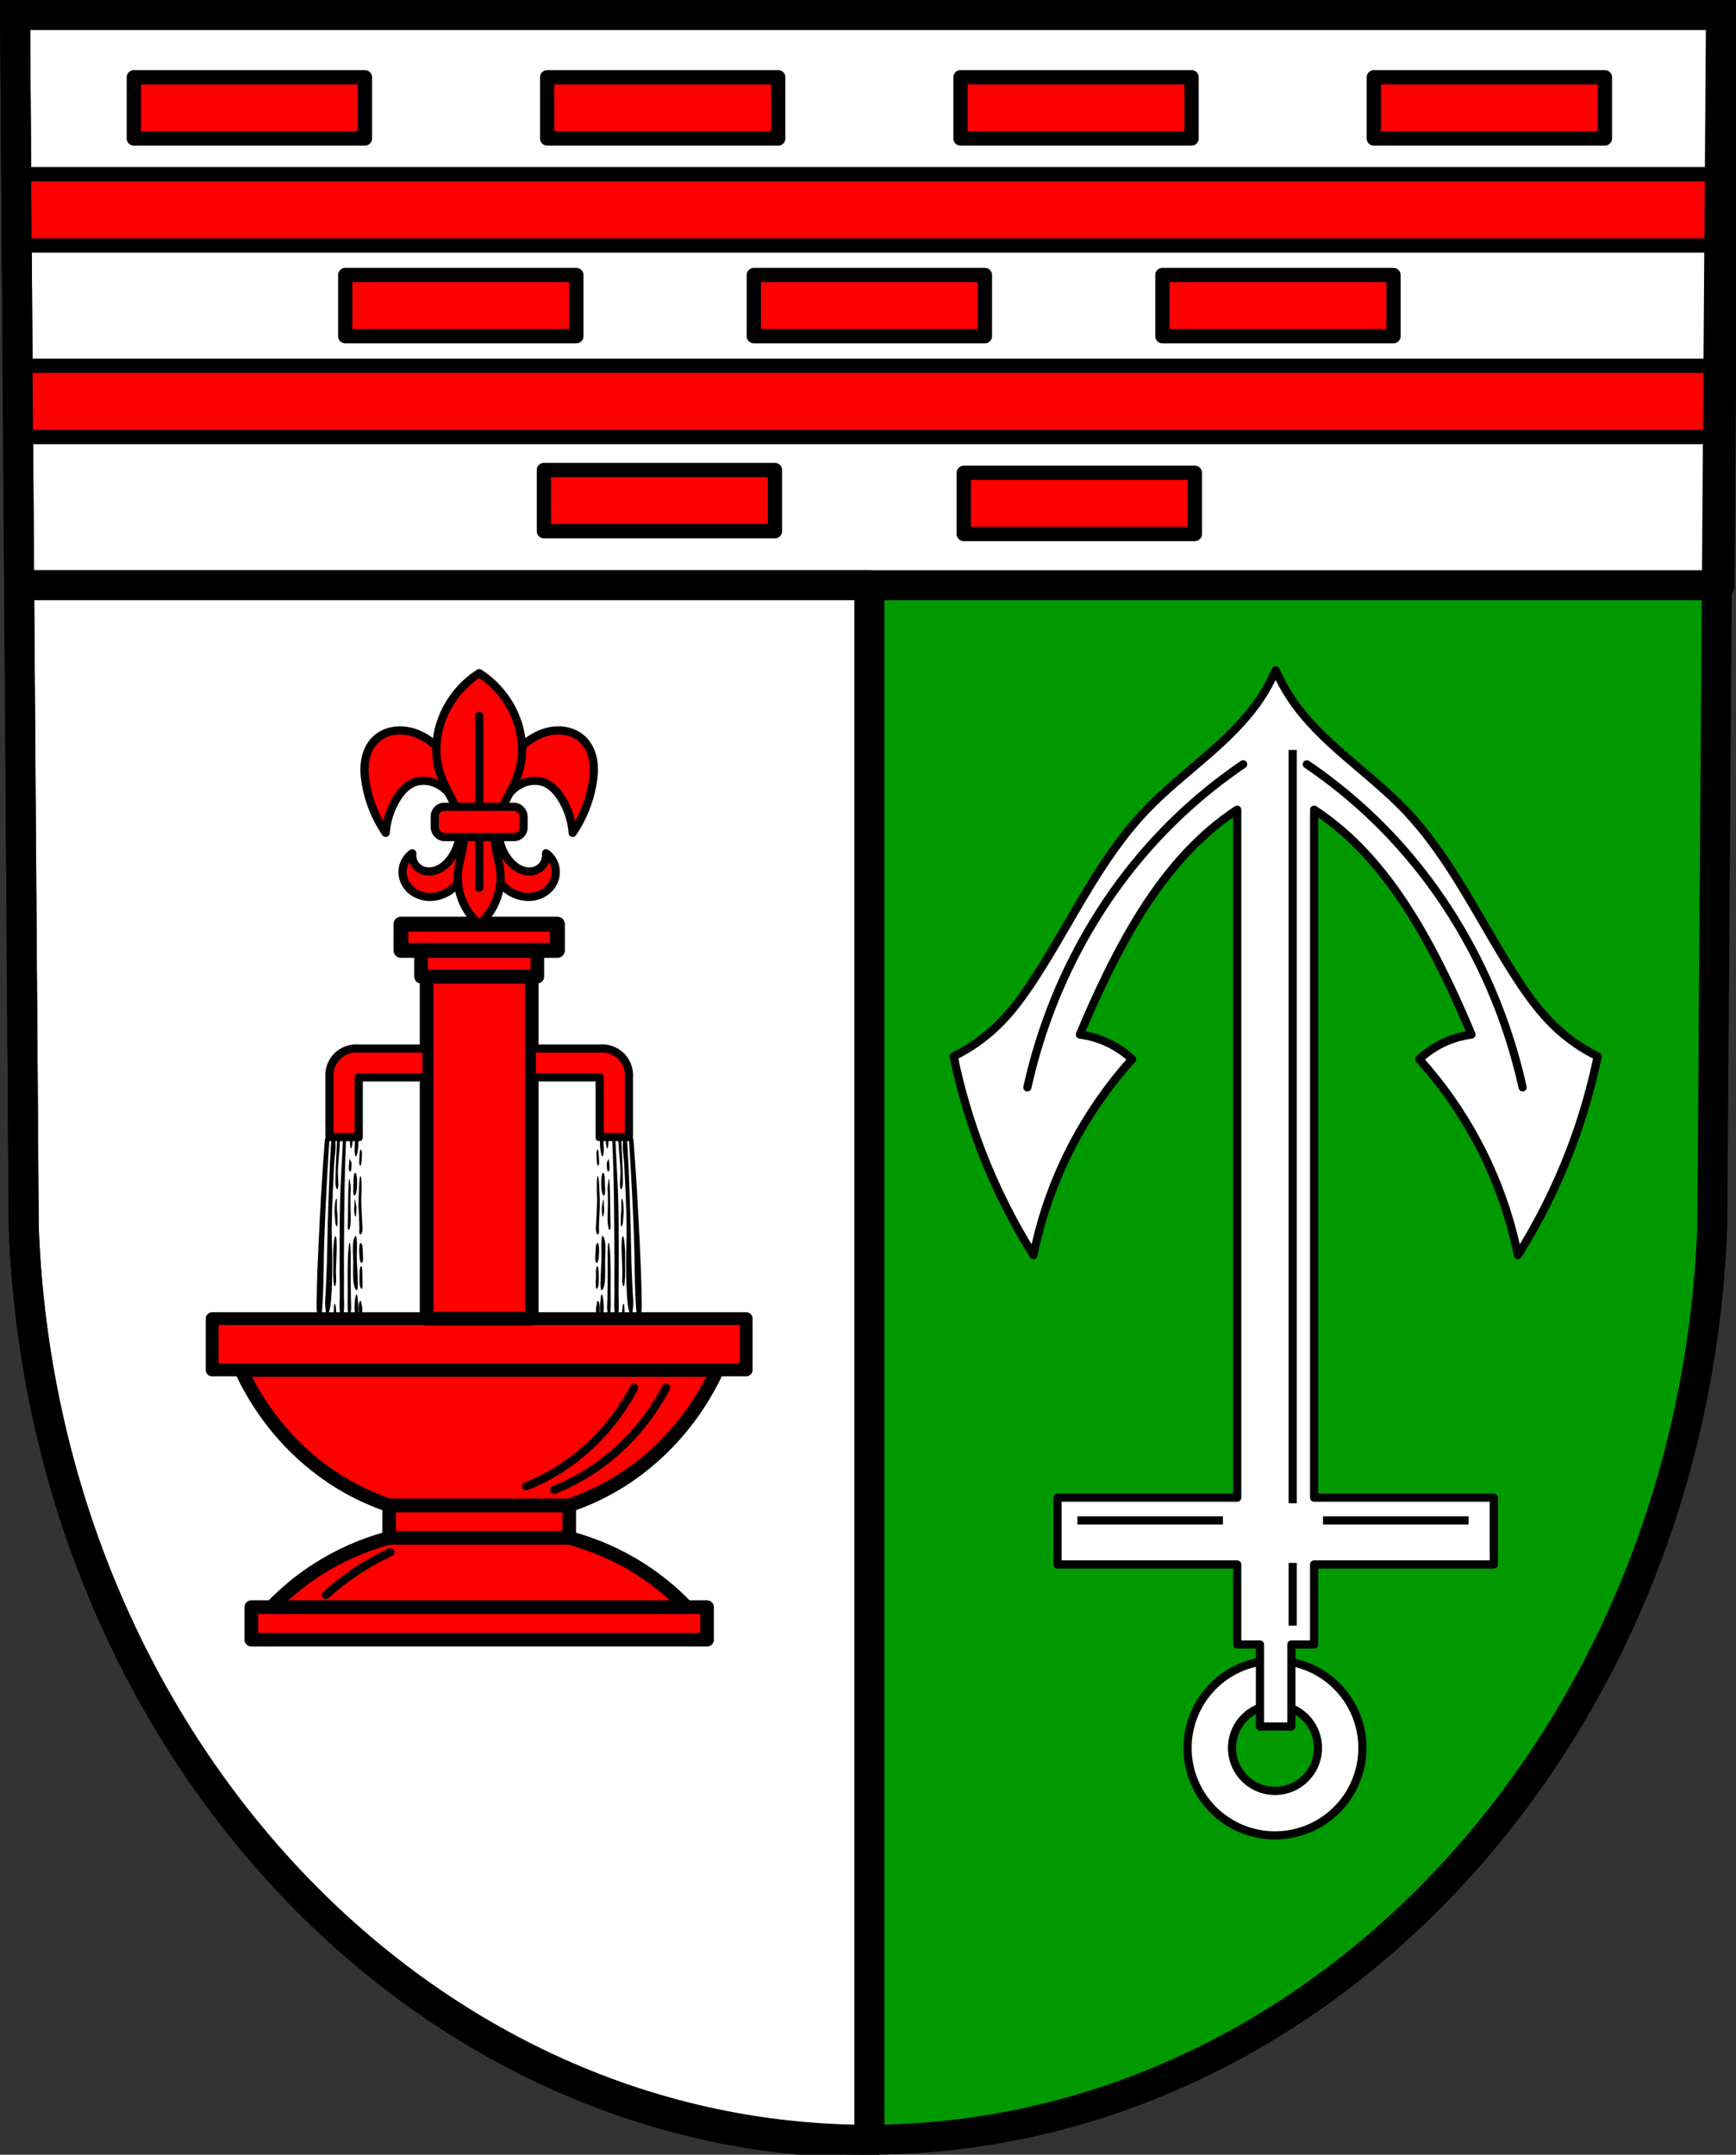 <?xml version="1.0" encoding="UTF-8" standalone="no"?>
<!-- Created with Inkscape (http://www.inkscape.org/) -->

<svg
   xmlns:dc="http://purl.org/dc/elements/1.1/"
   xmlns:cc="http://creativecommons.org/ns#"
   xmlns:rdf="http://www.w3.org/1999/02/22-rdf-syntax-ns#"
   xmlns:svg="http://www.w3.org/2000/svg"
   xmlns="http://www.w3.org/2000/svg"
   xmlns:sodipodi="http://sodipodi.sourceforge.net/DTD/sodipodi-0.dtd"
   xmlns:inkscape="http://www.inkscape.org/namespaces/inkscape"
   width="168.58mm"
   height="209.145mm"
   viewBox="0 0 168.58 209.145"
   version="1.1"
   id="svg1679"
   inkscape:version="0.92.4 (5da689c313, 2019-01-14)"
   sodipodi:docname="DEU Schönborn (Pfalz) COA.svg">
  <rect x="0" y="0" width="168.58" height="209.145" fill="#333333" stroke="none"/>
  <defs
     id="defs1673">
    <inkscape:path-effect
       effect="spiro"
       id="path-effect1251"
       is_visible="true" />
    <inkscape:path-effect
       effect="spiro"
       id="path-effect1207"
       is_visible="true" />
    <inkscape:path-effect
       effect="spiro"
       id="path-effect1184"
       is_visible="true" />
    <inkscape:path-effect
       effect="spiro"
       id="path-effect1174"
       is_visible="true" />
    <inkscape:path-effect
       effect="spiro"
       id="path-effect1152"
       is_visible="true" />
    <inkscape:path-effect
       effect="spiro"
       id="path-effect1084"
       is_visible="true" />
    <inkscape:path-effect
       effect="spiro"
       id="path-effect1059"
       is_visible="true" />
    <inkscape:path-effect
       effect="spiro"
       id="path-effect1059-8"
       is_visible="true" />
    <inkscape:path-effect
       effect="spiro"
       id="path-effect1084-5"
       is_visible="true" />
    <inkscape:path-effect
       effect="spiro"
       id="path-effect6262"
       is_visible="true" />
    <inkscape:path-effect
       effect="spiro"
       id="path-effect6262-3"
       is_visible="true" />
    <inkscape:path-effect
       effect="spiro"
       id="path-effect1152-5"
       is_visible="true" />
    <inkscape:path-effect
       effect="spiro"
       id="path-effect1184-8"
       is_visible="true" />
    <inkscape:path-effect
       effect="spiro"
       id="path-effect1207-3"
       is_visible="true" />
  </defs>
  <sodipodi:namedview
     id="base"
     pagecolor="#ffffff"
     bordercolor="#666666"
     borderopacity="1.0"
     inkscape:pageopacity="0.0"
     inkscape:pageshadow="2"
     inkscape:zoom="0.69324241"
     inkscape:cx="318.57713"
     inkscape:cy="395.23453"
     inkscape:document-units="mm"
     inkscape:current-layer="layer1"
     showgrid="false"
     inkscape:window-width="1366"
     inkscape:window-height="745"
     inkscape:window-x="-8"
     inkscape:window-y="-8"
     inkscape:window-maximized="1"
     inkscape:snap-nodes="false"
     fit-margin-top="0"
     fit-margin-left="0"
     fit-margin-right="0"
     fit-margin-bottom="0"
     inkscape:snap-midpoints="true"
     inkscape:snap-smooth-nodes="true"
     inkscape:object-paths="true" />
  <g
     inkscape:label="Ebene 1"
     inkscape:groupmode="layer"
     id="layer1"
     transform="translate(-17.808,-7.692)">
    <path
       style="fill:#009900;fill-opacity:1;fill-rule:evenodd;stroke:none;stroke-width:2.906;stroke-opacity:1"
       inkscape:connector-curvature="0"
       d="M 184.925,9.145 184.085,126.726 c -1.833,49.459 -38.057,88.631 -81.987,88.658 -43.89,-0.061 -80.127,-39.246 -81.987,-88.658 L 19.271,9.145 h 82.825 z"
       id="path10563-0-6-7-7-9"
       sodipodi:nodetypes="ccccccc" />
    <path
       style="fill:#ffffff;fill-opacity:1;stroke:#000000;stroke-width:11;stroke-linecap:round;stroke-linejoin:round;stroke-miterlimit:4;stroke-dasharray:none;stroke-opacity:1"
       d="M 5.531 5.49 L 7.023 214.336 L 630.131 214.336 L 631.623 5.49 L 318.57 5.49 L 5.531 5.49 z "
       transform="matrix(0.265,0,0,0.265,17.808,7.692)"
       id="rect2460" />
    <path
       style="fill:#ffffff;fill-opacity:1;stroke:#000000;stroke-width:11;stroke-linecap:round;stroke-linejoin:round;stroke-miterlimit:4;stroke-dasharray:none;stroke-opacity:1"
       d="M 7.023 214.336 L 8.705 449.891 C 15.733 636.646 152.693 784.749 318.576 784.979 L 318.576 214.336 L 7.023 214.336 z "
       transform="matrix(0.265,0,0,0.265,17.808,7.692)"
       id="rect2478" />
    <path
       style="fill:#000000;fill-rule:evenodd;stroke-width:0.078"
       d="m 49.363,118.219 c -0.262,3.301 -0.452,6.686 -0.614,10.079 -0.086,1.799 -0.165,3.614 -0.186,5.441 -0.004,0.399 -0.033,0.841 0.014,1.197 0.041,0.311 0.124,0.598 0.214,0.653 0.08,0.049 0.172,-0.105 0.228,-0.327 0.091,-0.357 0.101,-0.927 0.129,-1.414 0.114,-1.976 0.081,-4.038 0.157,-6.039 0.112,-2.942 0.261,-5.868 0.442,-8.76 0.017,-0.278 0.037,-0.555 0.058,-0.83 z m 0.656,0 c -0.085,0.332 -0.083,0.933 -0.116,1.397 -0.08,1.151 -0.111,2.344 -0.156,3.521 -0.046,1.187 -0.085,2.378 -0.117,3.571 -0.032,1.188 -0.04,2.385 -0.078,3.571 -0.03,0.931 -0.079,1.852 -0.117,2.778 -0.018,0.43 -0.075,0.863 -0.052,1.289 0.02,0.364 0.063,0.836 0.156,0.943 0.1,0.114 0.214,-0.209 0.287,-0.496 0.111,-0.438 0.145,-1.095 0.182,-1.686 0.062,-0.984 0.062,-2.014 0.065,-3.026 0.003,-1.126 -0.065,-2.248 -0.052,-3.373 0.024,-2.021 0.135,-4.015 0.234,-6.002 0.036,-0.717 0.196,-1.447 0.13,-2.133 -0.015,-0.161 -0.055,-0.274 -0.098,-0.356 z m 0.527,0 c -0.023,0.421 -0.047,0.841 -0.065,1.265 -0.031,0.723 -0.077,1.442 -0.083,2.175 -0.003,0.41 -0.043,0.916 0.027,1.228 0.043,0.191 0.142,0.331 0.194,0.175 0.12,-0.362 -0.021,-1.174 0,-1.753 0.025,-0.686 0.103,-1.327 0.147,-1.999 0.024,-0.362 0.049,-0.725 0.071,-1.089 z m 0.566,0 c -0.016,0.367 -0.032,0.735 -0.049,1.101 -0.075,1.633 -0.183,3.248 -0.228,4.897 -0.044,1.606 -0.039,3.227 -0.043,4.842 -0.004,1.36 -0.002,2.722 0.014,4.081 0.008,0.69 -0.084,1.574 0.043,2.068 0.067,0.26 0.211,0.337 0.285,0.109 0.157,-0.48 0.06,-1.519 0.072,-2.285 0.016,-1.05 -0.006,-2.104 0,-3.156 0.017,-2.849 0.02,-5.708 0.1,-8.541 0.029,-1.043 0.07,-2.081 0.117,-3.115 z m 0.682,0 c -0.004,0.059 -0.006,0.119 -0.006,0.177 -2.8e-4,0.283 0.023,0.672 0.092,0.772 0.035,0.05 0.077,-0.068 0.101,-0.175 0.044,-0.193 0.081,-0.5 0.055,-0.736 -0.002,-0.015 -0.004,-0.027 -0.007,-0.037 z m 0.479,0 c -0.005,0.164 -0.011,0.328 -0.015,0.492 -0.008,0.279 -0.038,0.585 -0.009,0.842 0.021,0.182 0.067,0.386 0.119,0.386 0.085,-10e-4 0.152,-0.348 0.193,-0.631 0.047,-0.326 0.056,-0.706 0.059,-1.088 z m 0.554,0 c 0.021,0.128 0.05,0.225 0.084,0.212 0.033,-0.012 0.055,-0.096 0.071,-0.212 z m 22.87,0 c 0.016,0.116 0.038,0.201 0.071,0.212 0.034,0.012 0.063,-0.085 0.084,-0.212 z m 0.362,0 c 0.003,0.382 0.012,0.763 0.059,1.088 0.041,0.283 0.108,0.63 0.193,0.631 0.052,6e-4 0.098,-0.203 0.119,-0.386 0.03,-0.257 -0.002,-0.562 -0.009,-0.842 -0.004,-0.164 -0.01,-0.329 -0.015,-0.492 z m 0.592,0 c -0.003,0.01 -0.005,0.021 -0.007,0.037 -0.025,0.237 0.011,0.543 0.055,0.736 0.024,0.107 0.067,0.225 0.101,0.175 0.069,-0.099 0.092,-0.489 0.092,-0.772 -1.01e-4,-0.057 -0.002,-0.117 -0.006,-0.177 z m 0.606,0 c 0.047,1.034 0.088,2.072 0.117,3.115 0.079,2.833 0.083,5.692 0.1,8.541 0.006,1.051 -0.016,2.106 0,3.156 0.012,0.766 -0.086,1.805 0.071,2.285 0.075,0.228 0.219,0.152 0.286,-0.109 0.127,-0.494 0.035,-1.377 0.043,-2.068 0.016,-1.359 0.018,-2.721 0.014,-4.081 -0.004,-1.615 0.001,-3.235 -0.043,-4.842 -0.045,-1.649 -0.153,-3.264 -0.228,-4.897 -0.017,-0.367 -0.033,-0.734 -0.049,-1.101 z m 0.585,0 c 0.022,0.365 0.048,0.727 0.071,1.089 0.044,0.672 0.123,1.313 0.147,1.999 0.021,0.579 -0.12,1.391 0,1.753 0.052,0.156 0.15,0.016 0.193,-0.175 0.07,-0.311 0.031,-0.817 0.027,-1.228 -0.006,-0.732 -0.052,-1.452 -0.083,-2.175 -0.018,-0.424 -0.042,-0.844 -0.065,-1.265 z m 0.551,0 c -0.043,0.081 -0.082,0.195 -0.098,0.356 -0.066,0.686 0.094,1.416 0.13,2.133 0.099,1.987 0.21,3.981 0.234,6.002 0.013,1.125 -0.056,2.247 -0.052,3.373 0.003,1.012 0.003,2.042 0.065,3.026 0.037,0.591 0.072,1.249 0.182,1.686 0.073,0.288 0.186,0.61 0.286,0.496 0.093,-0.106 0.136,-0.579 0.156,-0.943 0.023,-0.426 -0.034,-0.86 -0.052,-1.289 -0.038,-0.926 -0.088,-1.847 -0.117,-2.778 -0.038,-1.186 -0.046,-2.383 -0.078,-3.571 -0.033,-1.193 -0.072,-2.384 -0.117,-3.571 -0.045,-1.178 -0.076,-2.371 -0.156,-3.521 -0.032,-0.465 -0.031,-1.065 -0.116,-1.397 z m 0.481,0 c 0.021,0.275 0.04,0.552 0.058,0.83 0.181,2.892 0.331,5.817 0.443,8.76 0.077,2.002 0.043,4.063 0.157,6.039 0.028,0.488 0.037,1.057 0.128,1.414 0.057,0.222 0.148,0.375 0.228,0.327 0.09,-0.055 0.173,-0.343 0.214,-0.653 0.048,-0.356 0.018,-0.798 0.014,-1.197 -0.02,-1.827 -0.1,-3.642 -0.186,-5.441 -0.162,-3.393 -0.352,-6.778 -0.614,-10.079 z m -26.053,1.044 v 0.001 c -0.004,-5.8e-4 -0.008,1.9e-4 -0.011,0.007 -0.072,0.14 -0.084,0.54 -0.101,0.842 -0.011,0.194 -0.033,0.441 0,0.596 0.028,0.13 0.089,0.168 0.129,0.105 0.051,-0.08 0.076,-0.324 0.092,-0.526 0.022,-0.28 0.044,-0.637 0,-0.877 -0.015,-0.082 -0.049,-0.078 -0.074,-0.105 -0.011,-0.013 -0.023,-0.041 -0.035,-0.043 z m 23.038,0 c -0.011,0.002 -0.024,0.031 -0.035,0.043 -0.025,0.027 -0.058,0.023 -0.073,0.105 -0.044,0.24 -0.022,0.597 0,0.877 0.016,0.202 0.041,0.447 0.092,0.526 0.041,0.063 0.101,0.025 0.129,-0.105 0.033,-0.155 0.011,-0.402 0,-0.596 -0.017,-0.302 -0.029,-0.702 -0.101,-0.842 -0.004,-0.007 -0.007,-0.008 -0.011,-0.007 z m -24.071,0.92 c -0.003,-0.002 -0.006,-0.002 -0.009,5.2e-4 -0.046,0.035 -0.058,0.288 -0.073,0.456 -0.016,0.178 -0.046,0.404 -0.019,0.561 0.034,0.19 0.118,0.252 0.175,0.175 0.039,-0.053 0.06,-0.234 0.073,-0.386 0.012,-0.144 0.021,-0.327 0,-0.456 -0.018,-0.111 -0.063,-0.108 -0.092,-0.175 -0.02,-0.045 -0.035,-0.161 -0.055,-0.176 z m 25.104,0 c -0.021,0.015 -0.036,0.13 -0.055,0.176 -0.029,0.068 -0.074,0.064 -0.092,0.175 -0.021,0.129 -0.012,0.311 0,0.456 0.013,0.151 0.035,0.332 0.074,0.386 0.057,0.077 0.141,0.015 0.175,-0.175 0.028,-0.156 -0.002,-0.383 -0.018,-0.561 -0.016,-0.168 -0.028,-0.42 -0.074,-0.456 -0.003,-0.002 -0.006,-0.003 -0.009,-5.2e-4 z m -24.584,1.352 c -0.042,3.1e-4 -0.086,0.051 -0.115,0.157 -0.048,0.176 -0.048,0.483 -0.055,0.736 -0.012,0.407 -0.067,0.981 0.019,1.228 0.068,0.195 0.188,0.018 0.248,-0.211 0.082,-0.314 0.088,-0.859 0.074,-1.298 -0.004,-0.13 -0.024,-0.25 -0.046,-0.351 -0.022,-0.103 -0.049,-0.217 -0.083,-0.245 -0.013,-0.011 -0.027,-0.016 -0.041,-0.016 z m 24.063,0 c -0.014,-10e-5 -0.028,0.005 -0.041,0.016 -0.034,0.028 -0.061,0.142 -0.083,0.245 -0.022,0.101 -0.042,0.221 -0.046,0.351 -0.015,0.439 -0.009,0.984 0.073,1.298 0.06,0.229 0.181,0.406 0.249,0.211 0.086,-0.247 0.03,-0.821 0.019,-1.228 -0.007,-0.254 -0.007,-0.56 -0.055,-0.736 -0.029,-0.106 -0.073,-0.156 -0.116,-0.157 z m -23.567,0.321 c -0.005,-0.001 -0.01,2.2e-4 -0.013,0.011 -0.104,0.279 -0.101,0.895 -0.129,1.367 -0.029,0.504 -0.043,1.028 -0.037,1.544 0.004,0.332 0.033,0.653 0.046,0.982 0.014,0.35 0.028,0.7 0.037,1.052 0.005,0.198 -0.032,0.473 0.009,0.596 0.071,0.214 0.211,0.095 0.267,-0.175 0.061,-0.294 -0.008,-0.75 -0.018,-1.122 -0.017,-0.623 -0.068,-1.233 -0.074,-1.859 -0.004,-0.434 0.035,-0.864 0.028,-1.298 -0.005,-0.346 0.003,-0.752 -0.055,-1.017 -0.011,-0.048 -0.03,-0.058 -0.046,-0.07 -0.004,-0.003 -0.01,-0.009 -0.014,-0.011 z m 23.071,0 c -0.005,0.002 -0.01,0.008 -0.014,0.011 -0.016,0.012 -0.035,0.022 -0.046,0.07 -0.058,0.265 -0.05,0.671 -0.055,1.017 -0.007,0.433 0.031,0.863 0.027,1.297 -0.006,0.626 -0.056,1.236 -0.073,1.859 -0.01,0.373 -0.08,0.828 -0.019,1.122 0.056,0.27 0.196,0.389 0.267,0.175 0.041,-0.124 0.004,-0.398 0.009,-0.596 0.009,-0.352 0.023,-0.703 0.037,-1.052 0.013,-0.329 0.042,-0.65 0.046,-0.982 0.006,-0.516 -0.007,-1.039 -0.037,-1.543 -0.027,-0.472 -0.025,-1.089 -0.129,-1.367 -0.004,-0.011 -0.008,-0.012 -0.013,-0.011 z m -24.135,0.254 v 5.1e-4 c -0.01,0.007 -0.02,0.042 -0.027,0.072 -0.046,0.205 -0.051,0.507 -0.064,0.772 -0.031,0.598 -0.026,1.215 -0.037,1.823 -0.01,0.514 -0.023,1.028 -0.027,1.544 -0.002,0.187 -0.029,0.409 0,0.561 0.028,0.15 0.092,0.236 0.138,0.175 0.08,-0.106 0.116,-0.496 0.138,-0.807 0.029,-0.418 -0.015,-0.864 -0.018,-1.298 -0.003,-0.467 -0.011,-0.937 0,-1.403 0.005,-0.201 0.036,-0.397 0.027,-0.596 -0.008,-0.196 -0.048,-0.351 -0.073,-0.526 -0.015,-0.106 -0.016,-0.28 -0.046,-0.316 -0.003,-0.003 -0.007,-0.003 -0.01,-0.001 z m 25.198,0 c -0.003,-0.002 -0.006,-0.002 -0.01,0.001 -0.03,0.035 -0.031,0.21 -0.046,0.316 -0.025,0.175 -0.066,0.33 -0.074,0.526 -0.008,0.199 0.023,0.395 0.028,0.596 0.011,0.466 0.003,0.936 0,1.403 -0.003,0.433 -0.048,0.879 -0.019,1.298 0.022,0.31 0.058,0.701 0.138,0.807 0.046,0.061 0.11,-0.025 0.138,-0.175 0.029,-0.152 0.002,-0.374 0,-0.561 -0.005,-0.515 -0.018,-1.029 -0.028,-1.544 -0.012,-0.608 -0.006,-1.224 -0.037,-1.823 -0.014,-0.265 -0.019,-0.566 -0.065,-0.772 -0.007,-0.03 -0.016,-0.065 -0.026,-0.072 v -5.1e-4 z m -26.467,1.935 v 5.2e-4 c -0.017,0.005 -0.034,0.03 -0.047,0.066 -0.079,0.219 -0.108,0.648 -0.119,1.017 -0.009,0.307 0.024,0.615 0.046,0.912 0.012,0.157 0.016,0.341 0.046,0.456 0.037,0.141 0.102,0.311 0.147,0.211 0.065,-0.142 0.039,-0.558 0.037,-0.842 -0.003,-0.3 -0.046,-0.579 -0.055,-0.877 -0.007,-0.221 0.008,-0.447 0,-0.667 -0.003,-0.084 4.89e-4,-0.198 -0.018,-0.245 -0.006,-0.015 -0.013,-0.024 -0.02,-0.028 -0.005,-0.003 -0.011,-0.003 -0.017,-0.002 z m 27.736,0 c -0.006,-10e-4 -0.011,-9.3e-4 -0.017,0.002 -0.007,0.005 -0.014,0.014 -0.02,0.028 -0.019,0.047 -0.015,0.161 -0.019,0.245 -0.008,0.22 0.007,0.446 0,0.667 -0.009,0.298 -0.052,0.577 -0.055,0.877 -0.003,0.284 -0.027,0.7 0.037,0.842 0.045,0.1 0.11,-0.07 0.147,-0.211 0.03,-0.115 0.034,-0.299 0.046,-0.456 0.022,-0.297 0.055,-0.604 0.046,-0.912 -0.011,-0.369 -0.041,-0.798 -0.12,-1.017 -0.013,-0.035 -0.03,-0.061 -0.047,-0.066 z m -25.928,0.066 c -0.004,-0.003 -0.009,-0.003 -0.014,5.2e-4 -0.046,0.042 -0.026,0.349 -0.037,0.526 -0.011,0.197 -0.043,0.403 -0.027,0.596 0.019,0.246 0.071,0.557 0.138,0.561 0.022,0.001 0.036,-0.102 0.046,-0.175 0.031,-0.221 0.05,-0.492 0.037,-0.737 -0.009,-0.165 -0.046,-0.288 -0.073,-0.421 -0.022,-0.108 -0.038,-0.323 -0.069,-0.351 z m 24.119,0 c -0.03,0.029 -0.047,0.243 -0.069,0.351 -0.027,0.133 -0.065,0.255 -0.074,0.421 -0.013,0.245 0.006,0.516 0.037,0.737 0.01,0.073 0.025,0.176 0.047,0.175 0.067,-0.004 0.119,-0.315 0.138,-0.561 0.015,-0.194 -0.016,-0.399 -0.028,-0.596 -0.01,-0.177 0.01,-0.484 -0.037,-0.526 -0.005,-0.004 -0.01,-0.004 -0.014,-5.2e-4 z m -24.05,3.54 c -0.016,0.003 -0.033,0.019 -0.048,0.038 -0.073,0.092 -0.149,0.266 -0.184,0.526 -0.075,0.562 -0.013,1.263 -0.009,1.894 0.004,0.691 -0.04,1.444 0.037,2.069 0.034,0.277 0.101,0.511 0.175,0.631 0.056,0.092 0.139,0.193 0.184,0.035 0.102,-0.354 0.028,-1.053 0.019,-1.578 -0.008,-0.451 -0.055,-0.883 -0.065,-1.333 -0.012,-0.548 0.039,-1.11 0.009,-1.648 -0.012,-0.215 -0.025,-0.479 -0.074,-0.596 -0.013,-0.032 -0.028,-0.041 -0.044,-0.038 z m 23.98,0 c -0.016,-0.003 -0.032,0.006 -0.045,0.038 -0.049,0.118 -0.062,0.382 -0.074,0.596 -0.03,0.538 0.021,1.1 0.009,1.648 -0.009,0.45 -0.056,0.883 -0.064,1.333 -0.009,0.525 -0.084,1.224 0.018,1.578 0.045,0.158 0.127,0.057 0.184,-0.035 0.074,-0.12 0.141,-0.354 0.175,-0.631 0.077,-0.625 0.032,-1.378 0.037,-2.069 0.004,-0.631 0.067,-1.332 -0.009,-1.894 -0.035,-0.26 -0.112,-0.434 -0.184,-0.526 -0.015,-0.018 -0.031,-0.035 -0.047,-0.038 z m -25.945,0.026 c -0.004,-10e-4 -0.008,-6.3e-4 -0.012,5.2e-4 -0.004,10e-4 -0.009,0.005 -0.013,0.011 -0.099,0.13 -0.134,0.637 -0.166,1.017 -0.045,0.536 -0.025,1.122 -0.027,1.684 -0.002,0.444 -0.02,0.903 0.009,1.333 0.02,0.294 0.035,0.709 0.111,0.807 0.048,0.062 0.11,-0.084 0.138,-0.245 0.064,-0.372 -5.51e-4,-0.89 0.009,-1.333 0.013,-0.577 0.053,-1.141 0.064,-1.719 0.006,-0.303 0.011,-0.611 0,-0.912 -0.006,-0.169 -0.006,-0.366 -0.037,-0.491 -0.019,-0.077 -0.048,-0.144 -0.076,-0.152 z m 27.909,0 c -0.028,0.007 -0.057,0.075 -0.076,0.152 -0.03,0.124 -0.031,0.322 -0.037,0.491 -0.011,0.301 -0.006,0.608 0,0.912 0.011,0.577 0.052,1.142 0.065,1.719 0.01,0.443 -0.055,0.961 0.009,1.333 0.028,0.162 0.09,0.308 0.138,0.245 0.075,-0.097 0.091,-0.513 0.111,-0.807 0.029,-0.43 0.011,-0.888 0.009,-1.333 -0.003,-0.562 0.017,-1.148 -0.028,-1.684 -0.032,-0.38 -0.066,-0.886 -0.165,-1.017 -0.004,-0.006 -0.009,-0.01 -0.013,-0.011 -0.004,-0.001 -0.008,-0.002 -0.012,-5.2e-4 z m -1.383,0.642 c -0.064,0.037 -0.067,0.428 -0.083,0.666 -0.013,0.193 -0.008,0.397 -0.009,0.596 -0.006,0.795 0.006,1.591 0,2.385 -0.005,0.609 -0.023,1.216 -0.028,1.825 -0.003,0.397 -0.054,0.851 0,1.192 0.023,0.148 0.075,0.218 0.12,0.245 0.052,0.032 0.119,0.036 0.157,-0.105 0.056,-0.208 0.039,-0.58 0.046,-0.877 0.009,-0.408 -0.007,-0.818 -0.009,-1.227 -0.005,-0.923 0.019,-1.853 -0.009,-2.771 -0.016,-0.524 -0.028,-1.075 -0.092,-1.543 -0.021,-0.154 -0.047,-0.411 -0.092,-0.386 z m -25.142,0.001 c -0.045,-0.025 -0.071,0.231 -0.092,0.386 -0.064,0.468 -0.076,1.019 -0.092,1.543 -0.029,0.918 -0.004,1.847 -0.009,2.771 -0.002,0.409 -0.018,0.82 -0.009,1.227 0.007,0.297 -0.01,0.669 0.046,0.877 0.038,0.141 0.104,0.137 0.157,0.105 0.045,-0.028 0.096,-0.097 0.119,-0.245 0.054,-0.341 0.003,-0.795 0,-1.192 -0.005,-0.609 -0.023,-1.215 -0.027,-1.825 -0.006,-0.795 0.006,-1.591 0,-2.385 -0.001,-0.199 0.004,-0.403 -0.009,-0.596 -0.016,-0.237 -0.02,-0.625 -0.083,-0.665 z m 1.071,0.026 c -0.031,-0.005 -0.062,0.018 -0.086,0.08 -0.066,0.167 -0.065,0.578 -0.055,0.876 0.011,0.327 0.044,0.718 0.119,0.877 0.065,0.136 0.171,0.137 0.221,-0.07 0.05,-0.206 0.011,-0.564 0,-0.842 -0.009,-0.242 -0.007,-0.541 -0.055,-0.702 -0.037,-0.122 -0.092,-0.21 -0.144,-0.219 z m 23,0 c -0.052,0.009 -0.108,0.097 -0.144,0.219 -0.048,0.161 -0.046,0.46 -0.055,0.702 -0.011,0.278 -0.05,0.635 0,0.842 0.05,0.207 0.156,0.206 0.221,0.07 0.076,-0.159 0.109,-0.55 0.12,-0.877 0.01,-0.298 0.01,-0.71 -0.055,-0.876 -0.024,-0.061 -0.054,-0.085 -0.086,-0.08 z m -22.975,2.253 c -0.028,0.006 -0.055,0.035 -0.074,0.106 -0.069,0.266 -0.075,0.713 -0.074,1.087 8.17e-4,0.255 0.008,0.557 0.055,0.737 0.05,0.187 0.146,0.366 0.203,0.21 0.085,-0.232 0.024,-0.795 0.019,-1.193 -0.004,-0.284 0.009,-0.618 -0.037,-0.842 -0.014,-0.07 -0.041,-0.099 -0.064,-0.105 -0.009,-0.002 -0.018,-0.002 -0.027,-5.1e-4 z m 22.95,0 c -0.009,-0.001 -0.018,-0.001 -0.027,5.1e-4 -0.023,0.006 -0.05,0.035 -0.065,0.105 -0.046,0.224 -0.033,0.558 -0.037,0.842 -0.005,0.398 -0.066,0.96 0.019,1.193 0.057,0.156 0.152,-0.023 0.202,-0.21 0.048,-0.18 0.054,-0.482 0.055,-0.737 0.001,-0.374 -0.004,-0.821 -0.073,-1.087 -0.018,-0.071 -0.047,-0.1 -0.074,-0.106 z m -23.376,2.724 c -0.022,-3.1e-4 -0.045,0.035 -0.062,0.083 -0.071,0.2 -0.112,0.548 -0.129,0.876 -0.013,0.266 -0.018,0.599 0.027,0.807 0.058,0.264 0.177,0.468 0.258,0.315 0.058,-0.11 0.06,-0.454 0.064,-0.701 0.005,-0.334 -0.017,-0.68 -0.055,-0.982 -0.019,-0.15 -0.041,-0.332 -0.083,-0.386 -0.007,-0.009 -0.013,-0.013 -0.021,-0.013 z m 23.803,0 c -0.007,0 -0.014,0.004 -0.021,0.013 -0.041,0.054 -0.064,0.236 -0.083,0.386 -0.038,0.302 -0.061,0.648 -0.055,0.982 0.004,0.247 0.006,0.591 0.065,0.701 0.081,0.153 0.2,-0.051 0.258,-0.315 0.046,-0.208 0.041,-0.541 0.027,-0.807 -0.017,-0.329 -0.058,-0.676 -0.129,-0.876 -0.017,-0.048 -0.04,-0.084 -0.062,-0.083 z m -23.421,0.641 v 5.2e-4 5.1e-4 c -0.055,-0.002 -0.116,0.096 -0.15,0.248 -0.052,0.232 -0.054,0.623 -0.027,0.912 0.014,0.156 0.052,0.283 0.092,0.351 0.051,0.086 0.118,0.143 0.166,0.035 0.061,-0.139 0.095,-0.465 0.092,-0.737 -0.003,-0.23 -0.061,-0.398 -0.092,-0.596 -0.009,-0.059 -0.011,-0.15 -0.028,-0.175 -0.016,-0.025 -0.034,-0.037 -0.053,-0.038 z m 23.038,0 c -0.018,8e-4 -0.036,0.013 -0.053,0.038 -0.017,0.025 -0.018,0.116 -0.027,0.175 -0.031,0.198 -0.089,0.366 -0.092,0.596 -0.003,0.272 0.031,0.598 0.092,0.737 0.048,0.108 0.115,0.051 0.166,-0.035 0.04,-0.068 0.078,-0.195 0.092,-0.351 0.026,-0.288 0.024,-0.679 -0.028,-0.912 -0.034,-0.152 -0.094,-0.25 -0.15,-0.248 v -5.1e-4 z m -25.551,0.264 c -0.007,4.6e-4 -0.014,0.006 -0.02,0.02 -0.061,0.135 -0.062,0.502 -0.064,0.772 -0.001,0.181 -9.57e-4,0.415 0.037,0.526 0.032,0.093 0.085,0.074 0.119,0 0.041,-0.087 0.066,-0.28 0.074,-0.456 0.007,-0.165 -0.01,-0.339 -0.028,-0.491 -0.013,-0.106 -0.029,-0.217 -0.055,-0.281 -0.018,-0.044 -0.042,-0.091 -0.063,-0.09 z m 28.065,0 c -0.021,-0.002 -0.045,0.046 -0.063,0.09 -0.026,0.064 -0.043,0.174 -0.055,0.281 -0.018,0.152 -0.035,0.326 -0.027,0.491 0.008,0.176 0.033,0.369 0.073,0.456 0.035,0.074 0.088,0.093 0.12,0 0.038,-0.111 0.038,-0.345 0.037,-0.526 -0.002,-0.27 -0.003,-0.637 -0.065,-0.772 -0.006,-0.014 -0.013,-0.02 -0.02,-0.02 z"
       id="path4"
       inkscape:connector-curvature="0" />
    <path
       style="fill:#ff0000;fill-opacity:1;stroke:#000000;stroke-width:5.231;stroke-linecap:round;stroke-linejoin:round;stroke-miterlimit:4;stroke-dasharray:none;stroke-opacity:1"
       d="M 49.039 28.301 L 49.039 50.717 L 133.723 50.717 L 133.723 28.301 L 49.039 28.301 z M 200.506 28.301 L 200.506 50.717 L 285.184 50.717 L 285.184 28.301 L 200.506 28.301 z M 351.969 28.301 L 351.969 50.717 L 436.65 50.717 L 436.65 28.301 L 351.969 28.301 z M 503.432 28.301 L 503.432 50.717 L 588.113 50.717 L 588.113 28.301 L 503.432 28.301 z M 5.947 63.809 L 6.135 89.926 L 631.02 89.926 L 631.207 63.809 L 5.947 63.809 z M 126.516 100.736 L 126.516 123.15 L 211.197 123.15 L 211.197 100.736 L 126.516 100.736 z M 276.236 100.736 L 276.236 123.15 L 360.918 123.15 L 360.918 100.736 L 276.236 100.736 z M 425.955 100.736 L 425.955 123.15 L 510.637 123.15 L 510.637 100.736 L 425.955 100.736 z M 6.449 133.961 L 6.635 160.078 L 630.518 160.078 L 630.705 133.961 L 6.449 133.961 z M 199.305 172.15 L 199.305 194.566 L 283.986 194.566 L 283.986 172.15 L 199.305 172.15 z M 353.166 173.172 L 353.166 195.588 L 437.848 195.588 L 437.848 173.172 L 353.166 173.172 z "
       transform="matrix(0.265,0,0,0.265,17.808,7.692)"
       id="rect876" />
    <path
       style="fill:none;fill-rule:evenodd;stroke:#000000;stroke-width:2.906;stroke-opacity:1;stroke-miterlimit:4;stroke-dasharray:none"
       inkscape:connector-curvature="0"
       d="M 184.925,9.145 184.085,126.726 c -1.833,49.459 -38.057,88.631 -81.987,88.658 -43.89,-0.061 -80.127,-39.246 -81.987,-88.658 L 19.271,9.145 h 82.825 z"
       id="path10563-0-6-7-7"
       sodipodi:nodetypes="ccccccc" />
    <g
       id="g1144"
       transform="translate(249.527,61.691)">
      <g
         transform="translate(-152.938,-8.445)"
         id="g6240">
        <path
           inkscape:connector-curvature="0"
           style="fill:#ffffff;fill-opacity:1;stroke:#000000;stroke-width:0.794;stroke-linecap:round;stroke-linejoin:round;stroke-miterlimit:4;stroke-dasharray:none;stroke-opacity:1;paint-order:markers fill stroke"
           d="m 45.031,115.62 a 8.489,8.489 0 0 0 -8.489,8.489 8.489,8.489 0 0 0 8.489,8.489 8.489,8.489 0 0 0 8.489,-8.489 8.489,8.489 0 0 0 -8.489,-8.489 z m 0,4.319 a 4.171,4.171 0 0 1 4.171,4.171 4.171,4.171 0 0 1 -4.171,4.171 4.171,4.171 0 0 1 -4.171,-4.171 4.171,4.171 0 0 1 4.171,-4.171 z"
           id="path6106-7" />
        <path
           id="rect6124-7"
           transform="matrix(0.265,0,0,0.265,3.319,9.281)"
           d="m 157.656,38.602 c -1.617,3.713 -3.58,7.277 -5.85,10.631 C 140.963,65.252 123.741,75.664 110.352,89.627 93.241,107.47 82.882,130.546 69.424,151.283 c -4.061,6.257 -8.453,12.358 -13.82,17.539 -4.687,4.525 -10.09,8.307 -15.945,11.162 2.416,11.766 5.798,23.332 10.1,34.547 5.116,13.337 11.533,26.175 19.133,38.27 2.918,-14.443 7.951,-28.456 14.885,-41.457 5.82,-10.913 12.975,-21.113 21.258,-30.297 -2.522,-2.359 -5.397,-4.336 -8.502,-5.846 -3.341,-1.625 -6.947,-2.707 -10.631,-3.189 2.972,-7.182 6.164,-14.274 9.568,-21.262 10.302,-21.144 22.965,-41.804 41.455,-56.34 2.142,-1.684 4.36,-3.27 6.635,-4.77 V 341.629 H 77.715 v 24.482 h 65.844 v 29.305 h 8.346 v 30.047 h 11.5 v -30.047 h 8.346 v -29.305 h 65.844 V 341.629 H 171.75 V 89.641 c 2.274,1.5 4.491,3.086 6.633,4.77 18.491,14.536 31.155,35.196 41.457,56.34 3.404,6.987 6.596,14.08 9.568,21.262 -3.684,0.483 -7.289,1.565 -10.631,3.189 -3.105,1.51 -5.982,3.487 -8.504,5.846 8.283,9.184 15.44,19.384 21.26,30.297 6.934,13.001 11.965,27.014 14.883,41.457 7.6,-12.095 14.019,-24.933 19.135,-38.27 4.302,-11.215 7.682,-22.781 10.098,-34.547 -5.856,-2.855 -11.258,-6.638 -15.945,-11.162 -5.367,-5.181 -9.757,-11.282 -13.818,-17.539 C 232.426,130.546 222.067,107.47 204.957,89.627 191.568,75.664 174.344,65.252 163.5,49.232 c -2.27,-3.354 -4.227,-6.918 -5.844,-10.631 z"
           style="fill:#ffffff;fill-opacity:1;stroke:#000000;stroke-width:3;stroke-linecap:round;stroke-linejoin:round;stroke-miterlimit:4;stroke-dasharray:none;stroke-opacity:1;paint-order:markers fill stroke"
           inkscape:connector-curvature="0" />
        <path
           style="fill:none;stroke:#000000;stroke-width:0.794;stroke-linecap:butt;stroke-linejoin:miter;stroke-miterlimit:4;stroke-dasharray:none;stroke-opacity:1"
           d="m 25.844,102.026 h 14.133"
           id="path6136-7"
           inkscape:connector-curvature="0" />
        <path
           style="fill:none;stroke:#000000;stroke-width:0.794;stroke-linecap:butt;stroke-linejoin:miter;stroke-miterlimit:4;stroke-dasharray:none;stroke-opacity:1"
           d="M 49.694,102.026 H 63.827"
           id="path6136-9-3"
           inkscape:connector-curvature="0" />
        <path
           style="fill:none;stroke:#000000;stroke-width:0.794;stroke-linecap:butt;stroke-linejoin:miter;stroke-miterlimit:4;stroke-dasharray:none;stroke-opacity:1"
           d="m 46.749,112.233 v -6.085"
           id="path6159-2"
           inkscape:connector-curvature="0" />
        <path
           style="fill:none;stroke:#000000;stroke-width:0.794;stroke-linecap:butt;stroke-linejoin:miter;stroke-miterlimit:4;stroke-dasharray:none;stroke-opacity:1"
           d="M 46.749,100.357 V 27.238"
           id="path6159-6-7"
           inkscape:connector-curvature="0" />
      </g>
      <g
         transform="translate(-154.943,-8.445)"
         id="g6306">
        <path
           style="fill:none;stroke:#000000;stroke-width:0.794;stroke-linecap:round;stroke-linejoin:miter;stroke-miterlimit:4;stroke-dasharray:none;stroke-opacity:1"
           d="m -145.149,28.635 c -3.362,2.281 -6.44,4.98 -9.141,8.016 -3.866,4.346 -6.95,9.378 -9.141,14.766 -1.129,2.778 -2.024,5.651 -2.672,8.578"
           id="path6260"
           inkscape:connector-curvature="0"
           inkscape:path-effect="#path-effect6262"
           inkscape:original-d="m -145.14948,28.635209 c -3.04669,2.671679 -6.5221,4.923044 -9.14086,8.01583 -3.7407,4.417822 -6.73753,9.499692 -9.14086,14.766004 -1.24341,2.724634 -1.78103,5.718633 -2.67194,8.578345"
           sodipodi:nodetypes="caac"
           transform="translate(189.092)" />
        <path
           transform="matrix(-1,0,0,1,-95.02,0)"
           style="fill:none;stroke:#000000;stroke-width:0.794;stroke-linecap:round;stroke-linejoin:miter;stroke-miterlimit:4;stroke-dasharray:none;stroke-opacity:1"
           d="m -145.149,28.635 c -3.362,2.281 -6.44,4.98 -9.141,8.016 -3.866,4.346 -6.95,9.378 -9.141,14.766 -1.129,2.778 -2.024,5.651 -2.672,8.578"
           id="path6260-0"
           inkscape:connector-curvature="0"
           inkscape:path-effect="#path-effect6262-3"
           inkscape:original-d="m -145.14948,28.635209 c -3.04669,2.671679 -6.5221,4.923044 -9.14086,8.01583 -3.7407,4.417822 -6.73753,9.499692 -9.14086,14.766004 -1.24341,2.724634 -1.78103,5.718633 -2.67194,8.578345"
           sodipodi:nodetypes="caac" />
      </g>
    </g>
    <path
       style="fill:#ff0000;stroke:#000000;stroke-width:0.794;stroke-linecap:round;stroke-linejoin:round;stroke-miterlimit:4;stroke-dasharray:none;stroke-opacity:1;fill-opacity:1"
       d="m 56.612,78.588 c -0.372,0.004 -0.744,0.059 -1.098,0.172 -0.473,0.151 -0.914,0.406 -1.267,0.754 -0.538,0.53 -0.853,1.258 -0.976,2.003 -0.123,0.745 -0.065,1.51 0.064,2.255 0.293,1.701 0.955,3.338 1.927,4.765 0.081,-1.201 0.468,-2.381 1.115,-3.397 0.391,-0.614 0.9,-1.187 1.571,-1.47 0.502,-0.211 1.071,-0.247 1.602,-0.129 0.532,0.117 1.026,0.383 1.439,0.737 0.542,0.465 0.945,1.08 1.195,1.749 0.249,0.669 0.347,1.39 0.326,2.103 -0.034,1.156 -0.397,2.329 -1.166,3.194 -0.334,0.375 -0.747,0.692 -1.224,0.851 -0.477,0.159 -1.021,0.148 -1.463,-0.09 -0.276,-0.149 -0.505,-0.382 -0.649,-0.66 -0.144,-0.278 -0.201,-0.601 -0.163,-0.912 -0.375,0.265 -0.664,0.647 -0.818,1.08 -0.153,0.432 -0.169,0.913 -0.044,1.354 0.121,0.428 0.372,0.817 0.703,1.115 0.331,0.298 0.74,0.504 1.173,0.609 0.804,0.194 1.675,0.028 2.391,-0.385 0.716,-0.413 1.282,-1.061 1.665,-1.795 0.712,-1.366 0.794,-2.976 0.659,-4.511 -0.216,-2.451 -0.975,-4.901 -2.484,-6.844 -0.508,-0.654 -1.1,-1.249 -1.793,-1.703 -0.692,-0.454 -1.488,-0.765 -2.313,-0.832 -0.124,-0.01 -0.248,-0.015 -0.372,-0.013 z m 15.457,0 c -0.124,-0.001 -0.248,0.003 -0.372,0.013 -0.825,0.067 -1.621,0.378 -2.314,0.832 -0.692,0.454 -1.285,1.049 -1.793,1.703 -1.509,1.943 -2.268,4.393 -2.484,6.844 -0.135,1.535 -0.054,3.145 0.659,4.511 0.382,0.733 0.948,1.381 1.664,1.795 0.716,0.413 1.587,0.579 2.391,0.385 0.433,-0.104 0.842,-0.311 1.173,-0.609 0.331,-0.298 0.582,-0.686 0.703,-1.115 0.125,-0.441 0.109,-0.922 -0.044,-1.354 -0.153,-0.432 -0.443,-0.815 -0.818,-1.08 0.039,0.311 -0.019,0.633 -0.162,0.912 -0.144,0.278 -0.373,0.511 -0.649,0.66 -0.442,0.238 -0.986,0.249 -1.463,0.09 -0.477,-0.159 -0.89,-0.475 -1.224,-0.851 -0.769,-0.864 -1.132,-2.037 -1.166,-3.194 -0.021,-0.713 0.076,-1.434 0.326,-2.103 0.249,-0.669 0.653,-1.284 1.195,-1.749 0.413,-0.355 0.907,-0.62 1.439,-0.737 0.532,-0.117 1.101,-0.082 1.602,0.129 0.671,0.283 1.18,0.855 1.571,1.47 0.647,1.016 1.034,2.195 1.115,3.397 0.972,-1.427 1.633,-3.064 1.926,-4.765 0.128,-0.744 0.187,-1.509 0.064,-2.255 -0.123,-0.745 -0.438,-1.473 -0.976,-2.003 -0.353,-0.348 -0.794,-0.604 -1.267,-0.754 -0.354,-0.113 -0.726,-0.168 -1.099,-0.172 z"
       id="path1205"
       inkscape:connector-curvature="0" />
    <path
       inkscape:connector-curvature="0"
       style="fill:#ff0000;fill-opacity:1;stroke:#000000;stroke-width:1.323;stroke-linecap:round;stroke-linejoin:round;stroke-miterlimit:4;stroke-dasharray:none;stroke-opacity:1"
       d="m 55.598,153.807 v 3.162 h 17.486 v -3.162 z m -13.387,9.88 v 3.161 h 44.259 v -3.161 z"
       id="rect1052" />
    <path
       inkscape:connector-curvature="0"
       style="fill:#ff0000;stroke:#000000;stroke-width:1.323;stroke-linecap:butt;stroke-linejoin:round;stroke-miterlimit:4;stroke-dasharray:none;stroke-opacity:1;fill-opacity:1"
       d="m 41.223,140.668 c 0.756,1.639 1.685,3.198 2.766,4.643 2.041,2.728 4.636,5.049 7.607,6.718 1.274,0.716 2.616,1.312 4.001,1.778 h 8.743 8.743 c 1.385,-0.466 2.726,-1.062 4.001,-1.778 2.971,-1.669 5.566,-3.99 7.607,-6.718 1.081,-1.445 2.01,-3.004 2.766,-4.643 H 64.341 Z m 14.374,16.301 c -2.462,0.65 -4.821,1.688 -6.965,3.062 -1.619,1.038 -3.114,2.268 -4.446,3.656 h 20.154 20.154 c -1.331,-1.388 -2.827,-2.617 -4.446,-3.656 -2.143,-1.375 -4.503,-2.412 -6.965,-3.062 h -8.743 z"
       id="path1057" />
    <rect
       style="fill:#ff0000;fill-opacity:1;stroke:#000000;stroke-width:1.234;stroke-linecap:round;stroke-linejoin:round;stroke-miterlimit:4;stroke-dasharray:none;stroke-opacity:1"
       id="rect1080"
       width="51.866"
       height="4.987"
       x="38.407"
       y="135.681" />
    <path
       style="fill:none;stroke:#000000;stroke-width:0.922;stroke-linecap:round;stroke-linejoin:round;stroke-miterlimit:4;stroke-dasharray:none;stroke-opacity:1"
       d="m -122.652,153.383 c 1.525,-0.606 2.987,-1.372 4.354,-2.281 1.8,-1.197 3.434,-2.641 4.859,-4.267 1.33,-1.517 2.479,-3.192 3.416,-4.978"
       id="path1150"
       inkscape:connector-curvature="0"
       inkscape:path-effect="#path-effect1152"
       inkscape:original-d="m -122.65185,153.38274 c 1.45156,-0.76045 3.00313,-1.3534 4.35389,-2.28054 1.7772,-1.21985 3.42863,-2.65444 4.85932,-4.26676 1.33573,-1.5053 2.27733,-3.3192 3.4156,-4.9784"
       sodipodi:nodetypes="caac"
       transform="matrix(0.861,0,0,0.861,177.223,20.243)" />
    <path
       style="fill:none;stroke:#000000;stroke-width:0.956;stroke-linecap:round;stroke-linejoin:round;stroke-miterlimit:4;stroke-dasharray:none;stroke-opacity:1"
       d="m -122.652,153.383 c 1.525,-0.606 2.987,-1.372 4.354,-2.281 1.8,-1.197 3.434,-2.641 4.859,-4.267 1.33,-1.517 2.479,-3.192 3.416,-4.978"
       id="path1150-5"
       inkscape:connector-curvature="0"
       inkscape:path-effect="#path-effect1152-5"
       inkscape:original-d="m -122.65185,153.38274 c 1.45156,-0.76045 3.00313,-1.3534 4.35389,-2.28054 1.7772,-1.21985 3.42863,-2.65444 4.85932,-4.26676 1.33573,-1.5053 2.27733,-3.3192 3.4156,-4.9784"
       sodipodi:nodetypes="caac"
       transform="matrix(0.83,0,0,0.83,170.704,24.646)" />
    <path
       style="fill:none;stroke:#000000;stroke-width:0.794;stroke-linecap:round;stroke-linejoin:miter;stroke-miterlimit:4;stroke-dasharray:none;stroke-opacity:1"
       d="m -151.548,162.556 c 0.583,-0.532 1.192,-1.036 1.823,-1.509 0.475,-0.356 0.963,-0.695 1.463,-1.015 0.95,-0.609 1.942,-1.152 2.966,-1.624"
       id="path1172"
       inkscape:connector-curvature="0"
       inkscape:path-effect="#path-effect1174"
       inkscape:original-d="m -151.5484,162.55575 c 0.60799,-0.50333 1.1947,-1.0323 1.82317,-1.50919 0.47282,-0.35878 0.95795,-0.70315 1.46274,-1.01534 0.95879,-0.59297 1.97786,-1.08317 2.96639,-1.62435"
       sodipodi:nodetypes="caac"
       transform="translate(201.012,-0.053)" />
    <rect
       style="fill:#ff0000;fill-opacity:1;stroke:#000000;stroke-width:1.323;stroke-linecap:round;stroke-linejoin:round;stroke-miterlimit:4;stroke-dasharray:none;stroke-opacity:1"
       id="rect1176"
       width="10.217"
       height="33.193"
       x="59.232"
       y="102.488"
       ry="0" />
    <rect
       style="fill:#ff0000;fill-opacity:1;stroke:#000000;stroke-width:1.323;stroke-linecap:round;stroke-linejoin:round;stroke-miterlimit:4;stroke-dasharray:none;stroke-opacity:1"
       id="rect1178"
       width="11.293"
       height="2.547"
       x="58.694"
       y="99.941" />
    <rect
       style="fill:#ff0000;fill-opacity:1;stroke:#000000;stroke-width:1.444;stroke-linecap:round;stroke-linejoin:round;stroke-miterlimit:4;stroke-dasharray:none;stroke-opacity:1"
       id="rect1180"
       width="15.199"
       height="2.548"
       x="56.741"
       y="97.393" />
    <path
       style="fill:#ff0000;stroke:#000000;stroke-width:0.794;stroke-linecap:round;stroke-linejoin:round;stroke-miterlimit:4;stroke-dasharray:none;stroke-opacity:1;fill-opacity:1"
       d="m 64.341,73.032 c -1.74,1.107 -3.08,2.828 -3.729,4.785 -0.51,1.539 -0.593,3.234 -0.124,4.785 0.329,1.088 0.914,2.077 1.42,3.094 0.506,1.018 0.944,2.108 0.942,3.244 -0.002,1.136 -0.444,2.226 -0.56,3.356 -0.194,1.895 0.598,3.864 2.051,5.096 1.453,-1.232 2.245,-3.201 2.051,-5.096 -0.116,-1.13 -0.557,-2.22 -0.559,-3.356 -0.002,-1.137 0.436,-2.227 0.942,-3.244 0.506,-1.018 1.091,-2.006 1.42,-3.094 0.469,-1.552 0.385,-3.247 -0.125,-4.785 -0.649,-1.957 -1.989,-3.678 -3.728,-4.785 z"
       id="path1182"
       inkscape:connector-curvature="0" />
    <path
       style="fill:#ff0000;stroke:#000000;stroke-width:0.794;stroke-linecap:round;stroke-linejoin:miter;stroke-miterlimit:4;stroke-dasharray:none;stroke-opacity:1;fill-opacity:1"
       d="M 64.34,77.182 V 93.86"
       id="path1228"
       inkscape:connector-curvature="0" />
    <rect
       style="fill:#ff0000;fill-opacity:1;stroke:#000000;stroke-width:0.794;stroke-linecap:round;stroke-linejoin:round;stroke-miterlimit:4;stroke-dasharray:none;stroke-opacity:1"
       id="rect1230"
       width="8.618"
       height="2.94"
       x="60.032"
       y="86.003"
       ry="0.912" />
    <path
       inkscape:connector-curvature="0"
       style="fill:#ff0000;fill-opacity:1;stroke:#000000;stroke-width:0.794;stroke-linecap:round;stroke-linejoin:round;stroke-miterlimit:4;stroke-dasharray:none;stroke-opacity:1"
       d="m 52.328,109.46 c -0.73,0.021 -1.45,0.359 -1.922,0.919 -0.437,0.518 -0.658,1.211 -0.603,1.886 v 5.797 h 2.838 v -5.797 h 6.591 v -2.794 h -6.591 c -0.104,-0.01 -0.209,-0.013 -0.313,-0.01 z m 24.026,0 c -0.104,-0.003 -0.209,1.3e-4 -0.313,0.01 h -6.591 v 2.794 h 6.591 v 5.797 h 2.838 v -5.797 c 0.056,-0.675 -0.166,-1.368 -0.603,-1.886 -0.472,-0.559 -1.192,-0.898 -1.922,-0.919 z"
       id="rect1232" />
  </g>
</svg>

